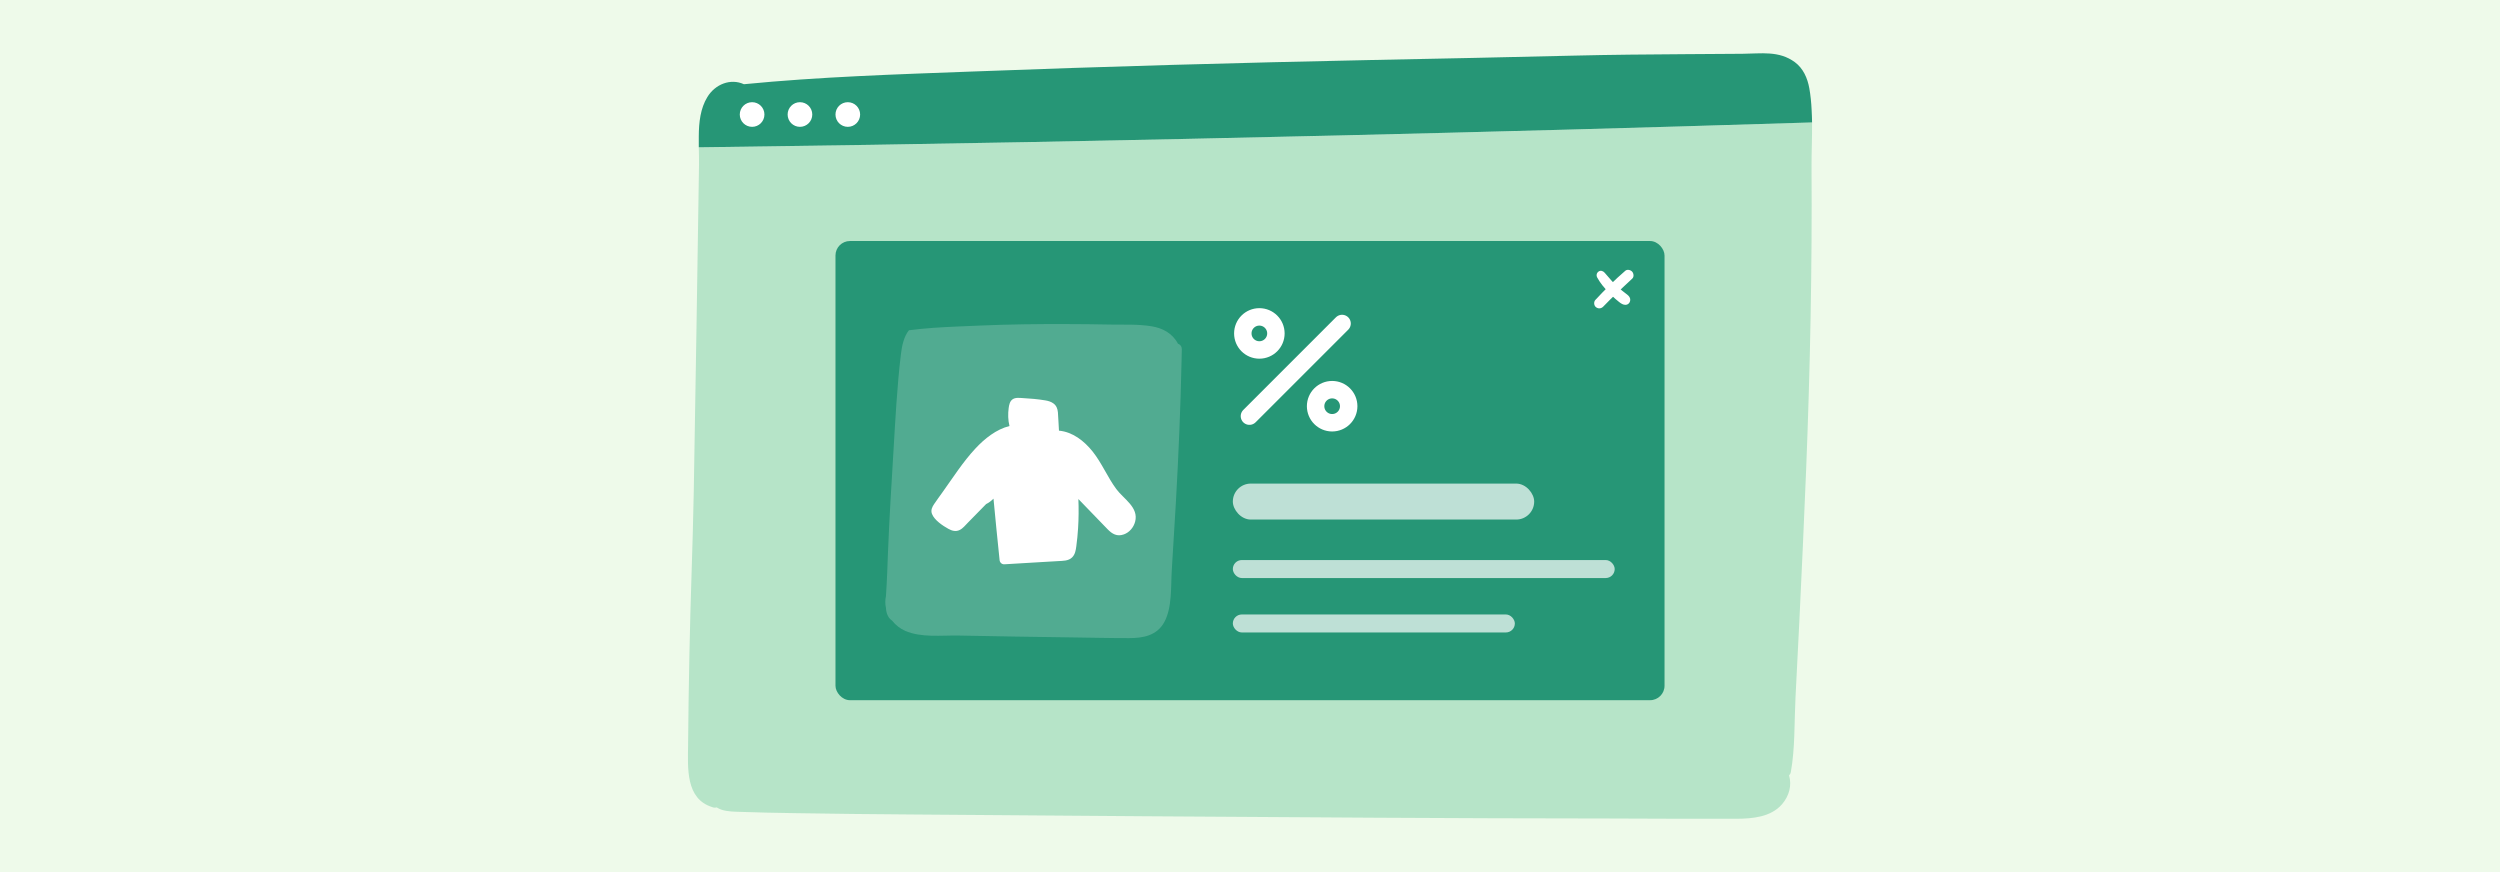 <?xml version="1.0" encoding="UTF-8"?><svg id="Layer_1" xmlns="http://www.w3.org/2000/svg" viewBox="0 0 860 300"><rect width="860" height="300" fill="#eefaea"/><g><path d="m623.17,57.461c.23,34.72-.48,69.44-1.86,104.13-.69,17.33-1.5,34.69-2.33,52.05-.43,8.77-.89,17.57-1.33,26.36-.43,8.42-.11,17.28-1.6,25.58-.09.49-.32.87-.61,1.15,1.01,3.45.03,7.1-2.44,9.95-3.85,4.4-10.12,4.94-15.58,4.97-14.72.06-29.4-.06-44.12-.09-53.06-.02-106.15-.43-159.24-.77-26.78-.2-53.6-.4-80.42-.61-13.42-.11-26.82-.22-40.24-.46-6.7-.11-13.39-.23-20.12-.48-2.3-.09-4.89-.26-6.72-1.5-.55.15-1.16.12-1.67-.14-9.03-2.85-8.28-13.37-8.19-21.16.08-10.49.25-20.95.46-31.44.34-18.57,1.15-37.11,1.49-55.68.35-19,.63-38.02.95-57.05.29-18.54.57-37.08.86-55.62.03-1.9-.03-3.91-.08-5.98.83-.01,1.66-.02,2.49-.03,1.21-.02,2.42-.04,3.63-.05,71.42-.92,142.82-2.3,214.22-4,52.08-1.24,104.13-2.64,156.19-4.28,1.77-.05,3.57-.1,5.37-.16.35-.01.71-.03,1.07-.04.05,5.14-.2,10.37-.18,15.35Z" fill="#b6e4c8"/><path d="m623.35,42.111c-.36.01-.72.03-1.07.04-1.8.06-3.6.11-5.37.16-52.06,1.64-104.11,3.04-156.19,4.28-71.4,1.7-142.8,3.08-214.22,4-1.21.01-2.42.03-3.63.05-.83.01-1.66.02-2.49.03,0-1.23-.03-2.5,0-3.76.02-4.83.57-9.66,2.96-13.54,2.7-4.43,8.01-6.5,12.56-4.4,26.09-2.56,52.45-3.39,78.64-4.37,45.87-1.75,91.8-3.02,137.71-3.97,22.96-.48,45.93-.91,68.86-1.49,12.97-.32,25.94-.43,38.9-.51,6.48-.04,12.97-.07,19.45-.13,6.42-.05,12.5-1.13,17.96,2.88,2.89,2.13,4.36,5.52,4.98,8.97.43,2.44.69,4.97.8,7.53.09,1.41.12,2.82.15,4.23Z" fill="#269676"/><circle cx="258.724" cy="39.394" r="4.24" fill="#fff"/><circle cx="275.184" cy="39.394" r="4.24" fill="#fff"/><circle cx="291.645" cy="39.394" r="4.24" fill="#fff"/></g><rect x="287.405" y="82.911" width="285.194" height="157.957" rx="4.975" ry="4.975" fill="#269676"/><g><path d="m560.734,102.618c-.191-.689-.848-1.193-1.405-1.606-.412-.305-.816-.618-1.213-.94-.773-.628-1.521-1.291-2.238-1.984-.35-.337-.692-.682-1.027-1.033-.183-.195-.366-.389-.545-.587-.659-.756-1.029-1.211-1.43-1.646-.515-.578-.69-.783-.862-.99-.511-.611-1.408-.94-2.12-.414-.705.523-.84,1.375-.413,2.12.524.914,1.075,1.785,1.738,2.606.725.898,1.492,1.763,2.292,2.595.707.737,1.449,1.444,2.22,2.116.403.35.811.698,1.233,1.026.649.504,1.406,1.036,2.26.985,1.15-.069,1.799-1.198,1.51-2.247Z" fill="#fff"/><path d="m561.464,93.455c-.542-.61-1.677-.9-2.363-.309-3.631,3.122-7.021,6.513-10.282,10.018-.633.68-.541,1.927.191,2.501.792.621,1.812.527,2.502-.19,3.208-3.34,6.585-6.495,9.985-9.637.661-.612.504-1.776-.034-2.383Z" fill="#fff"/></g><g><g><g id="Icon_feather-percent"><path id="Path_283" d="m461.674,111.282l-31.869,31.869" fill="none" stroke="#fff" stroke-linecap="round" stroke-linejoin="round" stroke-width="6"/><path id="Path_284" d="m438.911,114.697c0,3.143-2.548,5.691-5.691,5.691s-5.691-2.548-5.691-5.691,2.548-5.691,5.691-5.691,5.691,2.548,5.691,5.691Z" fill="none" stroke="#fff" stroke-linecap="round" stroke-linejoin="round" stroke-width="6"/><path id="Path_285" d="m463.95,139.737c0,3.143-2.548,5.691-5.691,5.691s-5.691-2.548-5.691-5.691,2.548-5.691,5.691-5.691,5.691,2.548,5.691,5.691h0Z" fill="none" stroke="#fff" stroke-linecap="round" stroke-linejoin="round" stroke-width="6"/></g><g><rect x="424.096" y="166.352" width="103.664" height="12.378" rx="6.189" ry="6.189" fill="#fff" opacity=".7"/><rect x="424.096" y="192.655" width="131.359" height="6.189" rx="3.094" ry="3.094" fill="#fff" opacity=".7"/><rect x="424.096" y="211.376" width="97.011" height="6.189" rx="3.094" ry="3.094" fill="#fff" opacity=".7"/></g></g><path d="m400.529,213.982c-2.595,4.793-7.544,5.513-12.033,5.529-6.614.012-13.244-.165-19.847-.245-13.008-.144-26.022-.407-39.02-.642-5.826-.096-12.684.8-18.273-1.625-1.661-.731-3.262-1.962-4.487-3.519-.405-.263-.784-.589-1.088-1.042-.693-1.014-.955-2.157-1.014-3.331-.284-1.287-.3-2.662.006-4.07.366-5.259.511-10.326.714-15.383.444-11.27,1.15-22.582,1.833-33.853.684-11.294,1.25-22.749,2.598-33.941.165-1.388.403-2.902.829-4.311.433-1.477,1.033-2.853,1.937-3.94,2.782-.36,5.593-.623,8.418-.835,5.326-.37,10.688-.547,15.998-.781,9.958-.429,19.941-.551,29.923-.511,4.983.007,9.98.063,14.972.165,4.717.073,9.59-.173,14.283.618,3.523.593,6.978,2.266,8.942,5.962.727.23,1.345.881,1.326,2.041-.011.766-.042,1.528-.054,2.293.024.47.009.932-.026,1.391-.358,16.403-1.048,32.767-1.974,49.11-.43,7.642-.9,15.278-1.388,22.909-.364,5.748.169,12.966-2.574,18.01Z" fill="#fff" opacity=".2"/><path d="m390.473,179.488c-.511,1.936-1.954,3.671-3.872,4.347-2.338.84-4.018-.146-5.607-1.791-3.343-3.452-6.703-6.904-10.028-10.374.128,3.361.11,6.721-.109,10.082-.128,2.046-.329,4.11-.602,6.137-.183,1.37-.402,2.831-1.443,3.854-1.279,1.26-3.142,1.169-4.822,1.279-1.973.109-3.964.237-5.955.347-4.182.255-8.365.511-12.53.749-.858.055-1.57-.603-1.644-1.443-.73-7.05-1.443-14.082-2.1-21.133-.767.767-1.626,1.425-2.538,1.863-2.083,2.118-4.165,4.237-6.246,6.375-.877.877-1.718,1.991-2.85,2.538-1.334.658-2.648.292-3.891-.401-1.918-1.06-4.822-2.978-5.643-5.151-.475-1.26.054-2.356.767-3.398.913-1.351,1.9-2.684,2.849-4.018,3.635-5.078,7.068-10.484,11.342-15.068,3.105-3.343,7.16-6.612,11.708-7.726-.511-2.009-.548-4.182-.274-6.21.146-1.078.383-2.301,1.334-2.977,1.004-.712,2.447-.475,3.598-.42,2.557.128,5.133.365,7.671.785,1.004.164,2.009.457,2.831,1.078.987.731,1.389,1.826,1.498,3.014.092,1.205.147,2.429.219,3.653.037.877.11,1.772.146,2.667,4.713.438,8.64,3.507,11.58,7.178,3.179,4,5.114,8.804,8.128,12.895,2.52,3.434,7.817,6.301,6.484,11.27Z" fill="#fff"/></g></svg>